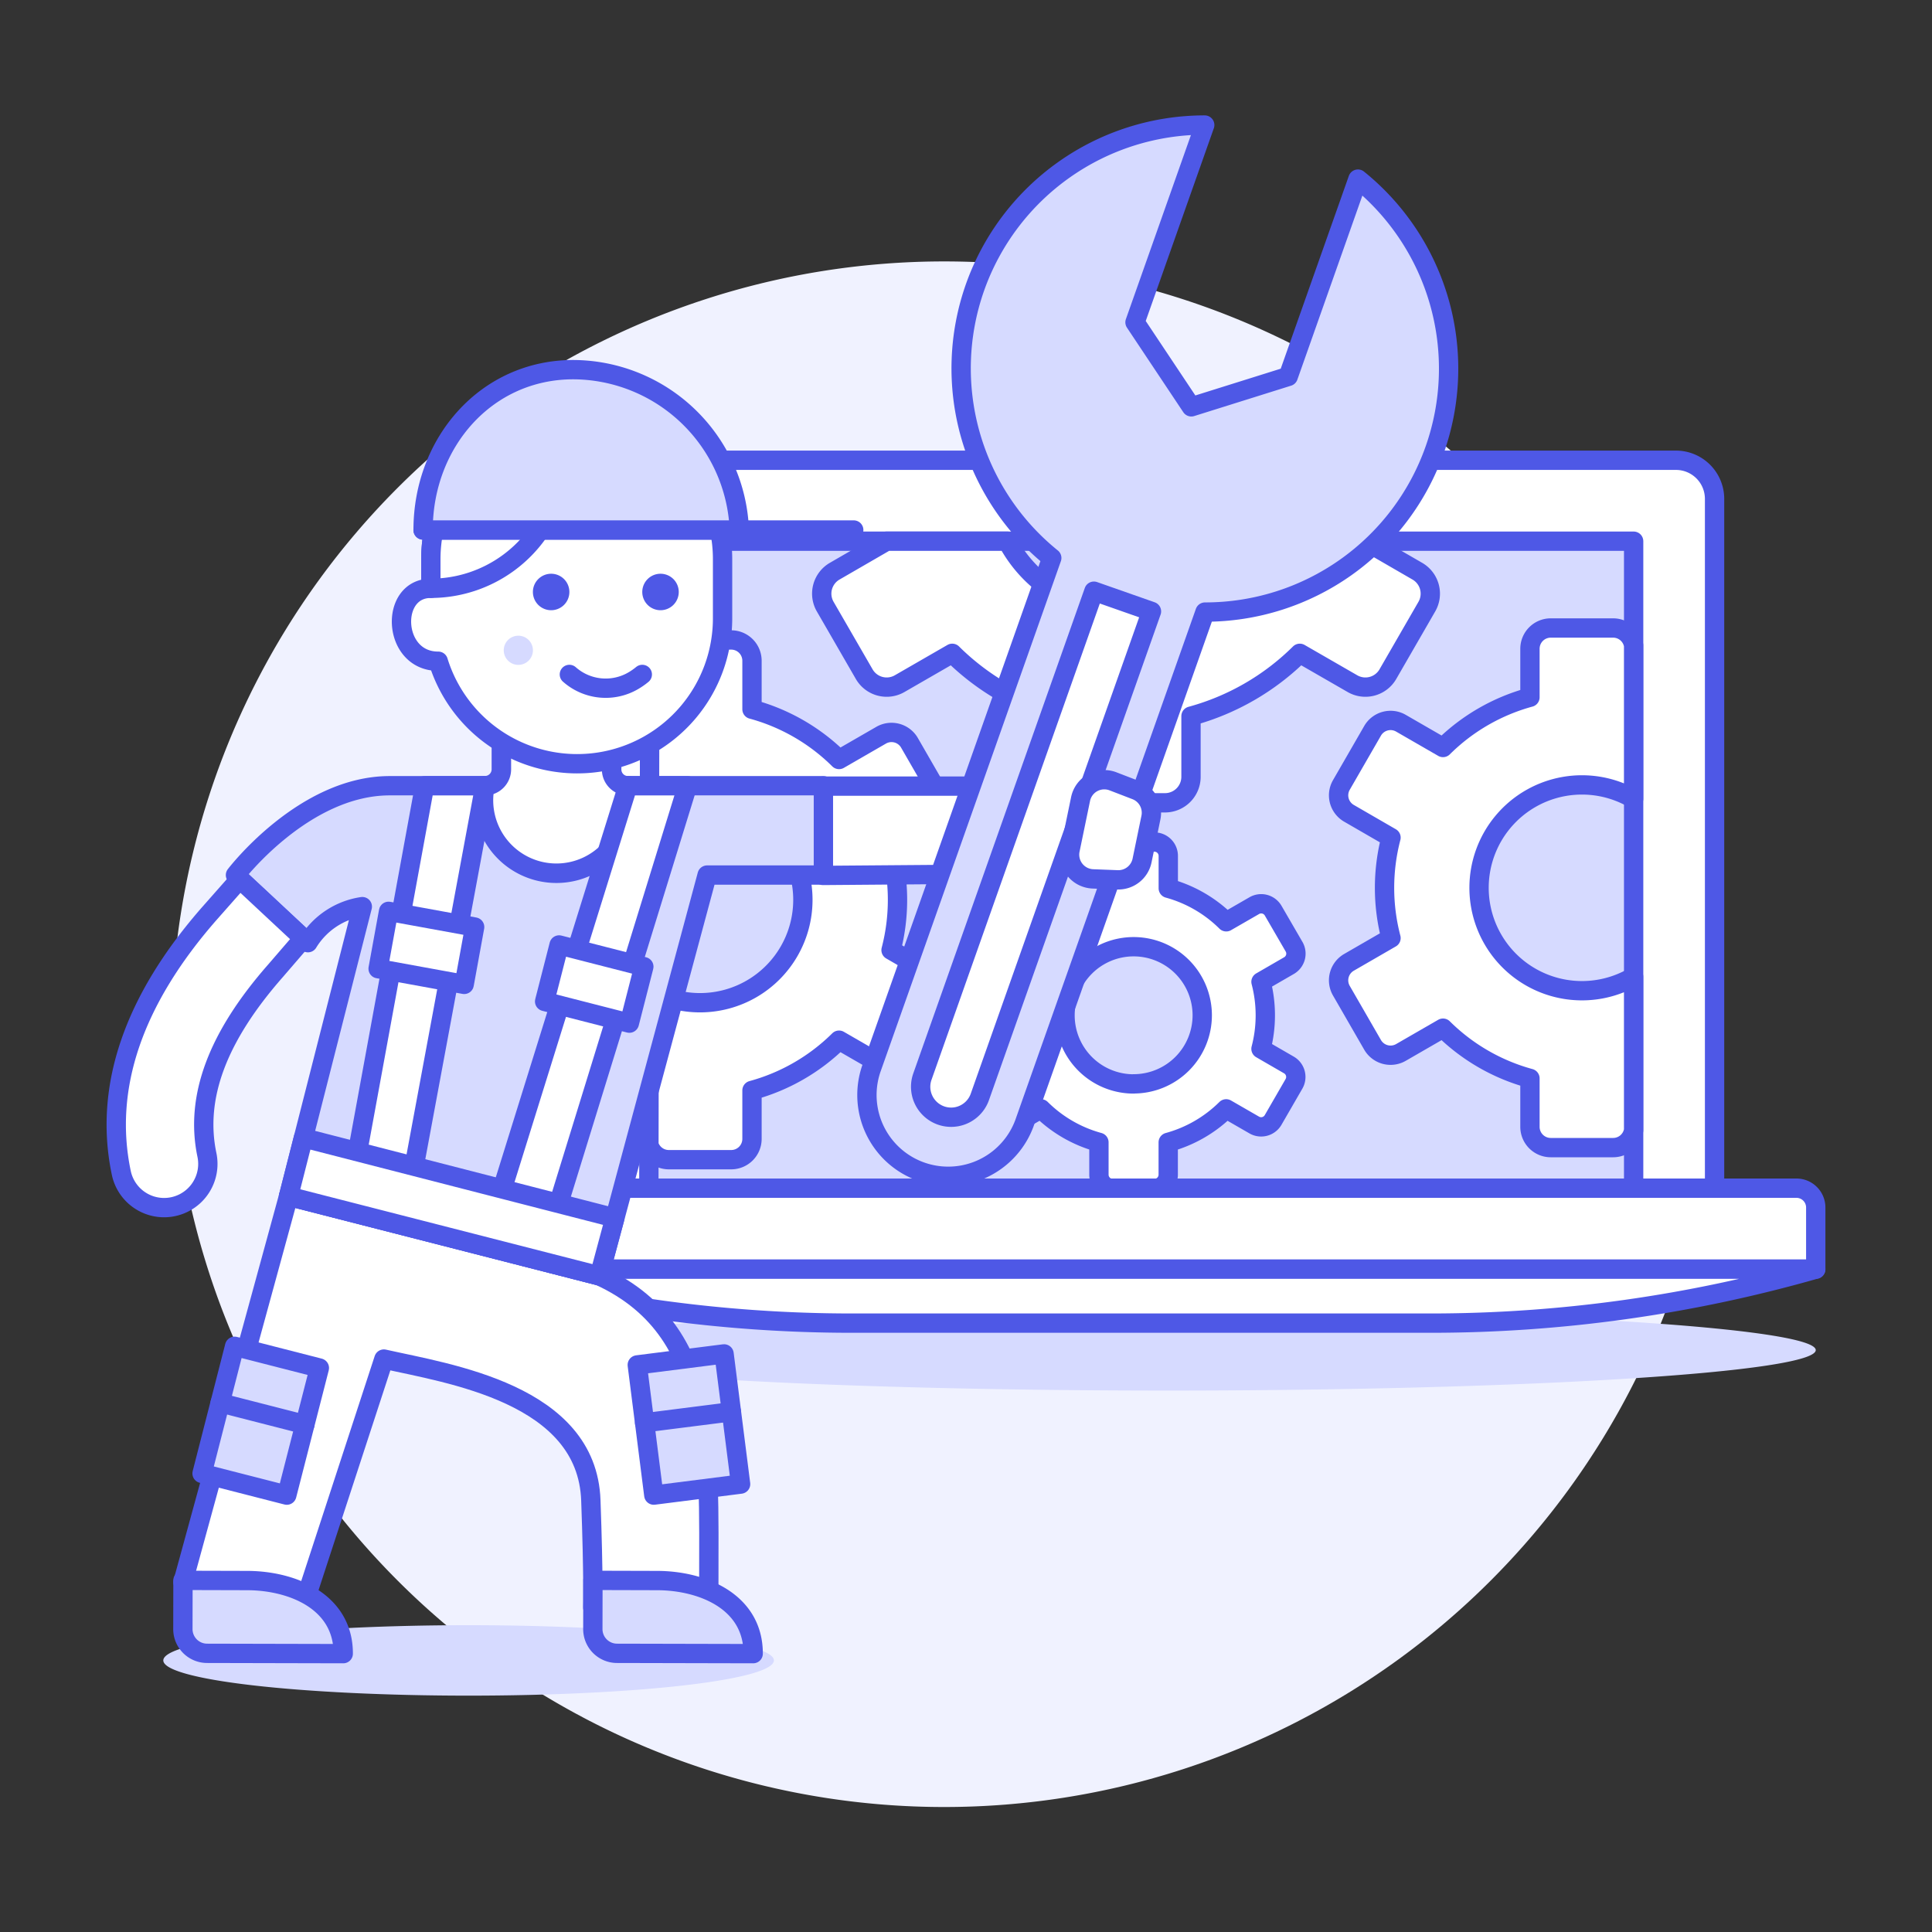 <?xml version="1.0" encoding="UTF-8"?> <svg xmlns="http://www.w3.org/2000/svg" viewBox="0 0 140 140" height="140" width="140"><rect x="0" y="0" width="140" height="140" fill="#333333" stroke="none"/><g transform="matrix(1.4,0,0,1.4,0,0)"><path d="M8.870 53.531 A40.000 40.000 0 1 0 88.870 53.531 A40.000 40.000 0 1 0 8.870 53.531 Z" fill="#F0F2FF"></path><path d="M26.951 69.881 A33.516 2.095 0 1 0 93.983 69.881 A33.516 2.095 0 1 0 26.951 69.881 Z" fill="#D6DAFF"></path><path d="M86.746,23.823H31.4a2,2,0,0,0-2,2V61.5H88.746V25.823A2,2,0,0,0,86.746,23.823Z" fill="#ffffff" stroke="#4E58E6" stroke-linecap="round" stroke-linejoin="round"></path><path d="M84.557 28.012L33.643 28.012 33.584 61.502 84.557 61.502 84.557 28.012z" fill="#D6DAFF" stroke="#4E58E6" stroke-linecap="round" stroke-linejoin="round"></path><path d="M58.283,31.7a6.959,6.959,0,0,1-6.144-3.688H45.888l-2.682,1.551a1.343,1.343,0,0,0-.493,1.836l2.018,3.494a1.342,1.342,0,0,0,1.837.491l2.72-1.568a12.751,12.751,0,0,0,5.632,3.252v3.14a1.345,1.345,0,0,0,1.345,1.345H60.3a1.346,1.346,0,0,0,1.346-1.345v-3.14a12.748,12.748,0,0,0,5.631-3.252L70,35.384a1.342,1.342,0,0,0,1.837-.491L73.852,31.4a1.343,1.343,0,0,0-.492-1.836l-2.682-1.551H64.427A6.959,6.959,0,0,1,58.283,31.7Z" fill="#ffffff" stroke="#4E58E6" stroke-linecap="round" stroke-linejoin="round"></path><path d="M48.688,41.249l-1.613-2.8a1.074,1.074,0,0,0-1.47-.393l-2.176,1.255a10.188,10.188,0,0,0-4.506-2.6V34.2a1.076,1.076,0,0,0-1.076-1.076H34.619a1.075,1.075,0,0,0-.986.646l-.015,8.164a5.326,5.326,0,1,1-.016,9.273l-.014,8.052a1.076,1.076,0,0,0,1.031.766h3.228a1.076,1.076,0,0,0,1.076-1.076V56.44a10.207,10.207,0,0,0,4.506-2.6l2.176,1.255a1.075,1.075,0,0,0,1.47-.393l1.613-2.8a1.075,1.075,0,0,0-.393-1.469l-2.174-1.256a10.3,10.3,0,0,0,0-5.2L48.3,42.718A1.074,1.074,0,0,0,48.688,41.249Z" fill="#ffffff" stroke="#4E58E6" stroke-linecap="round" stroke-linejoin="round"></path><path d="M84.556,50.559a5.326,5.326,0,1,1,0-9.212V33.405a1.075,1.075,0,0,0-1.062-.9H80.266a1.076,1.076,0,0,0-1.076,1.076V36.09a10.185,10.185,0,0,0-4.5,2.6l-2.176-1.255a1.074,1.074,0,0,0-1.47.393l-1.614,2.8a1.074,1.074,0,0,0,.394,1.469l2.174,1.257a10.273,10.273,0,0,0,0,5.2l-2.174,1.256a1.075,1.075,0,0,0-.394,1.47l1.614,2.8a1.075,1.075,0,0,0,1.47.393l2.176-1.255a10.2,10.2,0,0,0,4.5,2.6v2.511A1.076,1.076,0,0,0,80.266,59.4h3.228a1.074,1.074,0,0,0,1.062-.9Z" fill="#ffffff" stroke="#4E58E6" stroke-linecap="round" stroke-linejoin="round"></path><path d="M66.718,55.125l-1.449-.838a6.857,6.857,0,0,0,0-3.469l1.449-.838A.715.715,0,0,0,66.98,49L65.9,47.138a.715.715,0,0,0-.979-.262l-1.451.836a6.812,6.812,0,0,0-3-1.735V44.3a.717.717,0,0,0-.717-.717H57.6a.717.717,0,0,0-.718.717v1.674a6.808,6.808,0,0,0-3,1.735l-1.451-.836a.716.716,0,0,0-.98.262L50.373,49a.715.715,0,0,0,.263.979l1.449.838a6.857,6.857,0,0,0,0,3.469l-1.449.838a.717.717,0,0,0-.263.98l1.076,1.863a.717.717,0,0,0,.98.262l1.451-.836a6.8,6.8,0,0,0,3,1.734V60.8a.717.717,0,0,0,.718.717h2.152a.717.717,0,0,0,.717-.717V59.128a6.8,6.8,0,0,0,3-1.734l1.451.836a.715.715,0,0,0,.979-.262l1.076-1.863A.716.716,0,0,0,66.718,55.125Zm-8.041.979a3.551,3.551,0,1,1,3.551-3.551A3.551,3.551,0,0,1,58.677,56.1Z" fill="#ffffff" stroke="#4E58E6" stroke-linecap="round" stroke-linejoin="round"></path><path d="M93.983,65.692H24.158V62.5a1,1,0,0,1,1-1H92.983a1,1,0,0,1,1,1Z" fill="#ffffff" stroke="#4E58E6" stroke-linecap="round" stroke-linejoin="round"></path><path d="M93.983,65.692a72.585,72.585,0,0,1-19.942,2.793H44.1a72.585,72.585,0,0,1-19.942-2.793H93.983Z" fill="#ffffff" stroke="#4E58E6" stroke-linecap="round" stroke-linejoin="round"></path><path d="M8.453 85.943 A15.802 1.823 0 1 0 40.057 85.943 A15.802 1.823 0 1 0 8.453 85.943 Z" fill="#D6DAFF"></path><path d="M54.572,45.217,42.6,45.312V40.69H54.536a2.263,2.263,0,0,1,2.281,2.245h0A2.264,2.264,0,0,1,54.572,45.217Z" fill="#ffffff" stroke="#4E58E6" stroke-linecap="round" stroke-linejoin="round"></path><path d="M19.869,70.345,15.75,82.957c-.719-.526-6.279-1.067-6.279-1.067l5.464-19.972,16.085,4.12C37.551,69.023,36.581,76.249,36.7,83.3l-6.018-.1s.045-1.575-.1-5.538C30.392,72.13,23.215,71.1,19.869,70.345Z" fill="#ffffff" stroke="#4E58E6" stroke-linecap="round" stroke-linejoin="round"></path><path d="M18.753,46.927,14.935,61.918l16.085,4.12L36.6,45.293h6.019V40.669H20.169c-4.459,0-7.981,4.624-7.981,4.624l3.75,3.5A3.979,3.979,0,0,1,18.753,46.927Z" fill="#D6DAFF" stroke="#4E58E6" stroke-linecap="round" stroke-linejoin="round"></path><path d="M32.5,40.671a.842.842,0,0,1-.842-.843l0-2.964H25.951l0,2.955a.851.851,0,0,1-.851.85,3.776,3.776,0,1,0,7.4,0Z" fill="#ffffff" stroke="#4E58E6" stroke-linecap="round" stroke-linejoin="round" stroke-width="1.009"></path><path d="M17.766,85.592c.005-2.7-2.634-3.778-4.971-3.783L9.471,81.8l-.005,2.519a1.254,1.254,0,0,0,1.252,1.257Z" fill="#D6DAFF" stroke="#4E58E6" stroke-linecap="round" stroke-linejoin="round"></path><path d="M38.984,85.592c.006-2.7-2.633-3.778-4.97-3.783L30.69,81.8l-.005,2.519a1.254,1.254,0,0,0,1.252,1.257Z" fill="#D6DAFF" stroke="#4E58E6" stroke-linecap="round" stroke-linejoin="round"></path><path d="M32.497 40.671L25.547 62.989 28.47 63.738 35.585 40.671 32.497 40.671z" fill="#ffffff" stroke="#4E58E6" stroke-linecap="round" stroke-linejoin="round"></path><path d="M21.978 40.672L18.234 61.116 21.159 61.865 25.096 40.669 21.978 40.672z" fill="#ffffff" stroke="#4E58E6" stroke-linecap="round" stroke-linejoin="round"></path><path d="M20.560 46.797 L23.578 46.797 L23.578 51.326 L20.560 51.326 Z" fill="#ffffff" stroke="#4E58E6" stroke-linecap="round" stroke-linejoin="round" transform="translate(-30.155 61.972) rotate(-79.667)"></path><path d="M29.248 48.670 L32.266 48.670 L32.266 53.198 L29.248 53.198 Z" fill="#ffffff" stroke="#4E58E6" stroke-linecap="round" stroke-linejoin="round" transform="translate(-26.216 68.09) rotate(-75.632)"></path><path d="M14.935 61.918L31.02 66.038 31.826 63.04 15.705 58.894 14.935 61.918z" fill="#ffffff" stroke="#4E58E6" stroke-linecap="round" stroke-linejoin="round"></path><path d="M15.705,48.572l-1.44,1.67c-3.017,3.434-4.179,6.554-3.555,9.535a2.264,2.264,0,1,1-4.432.93c-.926-4.412.617-8.938,4.585-13.454L12.411,45.5Z" fill="#ffffff" stroke="#4E58E6" stroke-linecap="round" stroke-linejoin="round"></path><path d="M33.395 70.336 L37.924 70.336 L37.924 77.129 L33.395 77.129 Z" fill="#D6DAFF" stroke="#4E58E6" stroke-linecap="round" stroke-linejoin="round" transform="translate(-9.001 5.077) rotate(-7.234)"></path><path d="M33.365 73.643L37.858 73.073" fill="#ffffff" stroke="#4E58E6" stroke-linecap="round" stroke-linejoin="round"></path><path d="M10.098 71.273 L16.891 71.273 L16.891 75.801 L10.098 75.801 Z" fill="#D6DAFF" stroke="#4E58E6" stroke-linecap="round" stroke-linejoin="round" transform="translate(-61.091 68.36) rotate(-75.632)"></path><path d="M11.395 72.609L15.781 73.733" fill="#ffffff" stroke="#4E58E6" stroke-linecap="round" stroke-linejoin="round"></path><path d="M29.848,21.394A7.547,7.547,0,0,0,22.3,28.942v1.509c-2.155,0-2.007,3.774.377,3.774h.006A7.526,7.526,0,0,0,37.4,31.96V28.942A7.547,7.547,0,0,0,29.848,21.394Z" fill="#ffffff" stroke="#4E58E6" stroke-linecap="round" stroke-linejoin="round"></path><path d="M29.471,30.64a.944.944,0,1,1-.943-.943A.944.944,0,0,1,29.471,30.64Z" fill="#4E58E6"></path><path d="M35.132,30.64a.944.944,0,1,1-.944-.943A.944.944,0,0,1,35.132,30.64Z" fill="#4E58E6"></path><path d="M27.584,33.659a.755.755,0,1,1-.754-.755A.755.755,0,0,1,27.584,33.659Z" fill="#D6DAFF"></path><path d="M29.471,34.909a2.834,2.834,0,0,0,3.331.312,3.491,3.491,0,0,0,.443-.312" fill="none" stroke="#4E58E6" stroke-linecap="round" stroke-linejoin="round"></path><path d="M22.3,28.942v1.509a6.814,6.814,0,0,0,6.451-8.977A7.548,7.548,0,0,0,22.3,28.942Z" fill="#ffffff" stroke="#4E58E6" stroke-linecap="round" stroke-linejoin="round"></path><path d="M21.897 27.433L44.189 27.433" fill="none" stroke="#4E58E6" stroke-linecap="round" stroke-linejoin="round"></path><path d="M21.9,27.433c0-4.521,3.258-8.3,7.778-8.3a8.64,8.64,0,0,1,8.589,8.3Z" fill="#D6DAFF" stroke="#4E58E6" stroke-linecap="round" stroke-linejoin="round"></path><path d="M50.467,14.872a12.611,12.611,0,0,1,11.889-8.4L58.748,16.683l2.915,4.375,5.016-1.573L70.287,9.271a12.6,12.6,0,0,1-7.917,22.41L53.02,58.147a4.206,4.206,0,0,1-7.931-2.8l9.35-26.466A12.612,12.612,0,0,1,50.467,14.872Z" fill="#D6DAFF" stroke="#4E58E6" stroke-linecap="round" stroke-linejoin="round"></path><path d="M47.743,55.725a1.577,1.577,0,0,0,2.974,1.051L59.6,31.646,56.621,30.6Z" fill="#ffffff" stroke="#4E58E6" stroke-linecap="round" stroke-linejoin="round"></path><path d="M59.571,42.322l-.458,2.218a1.254,1.254,0,0,1-1.276,1l-1.27-.049a1.255,1.255,0,0,1-1.18-1.506l.543-2.627a1.254,1.254,0,0,1,1.68-.916L58.8,40.9A1.254,1.254,0,0,1,59.571,42.322Z" fill="#ffffff" stroke="#4E58E6" stroke-linecap="round" stroke-linejoin="round"></path></g></svg> 